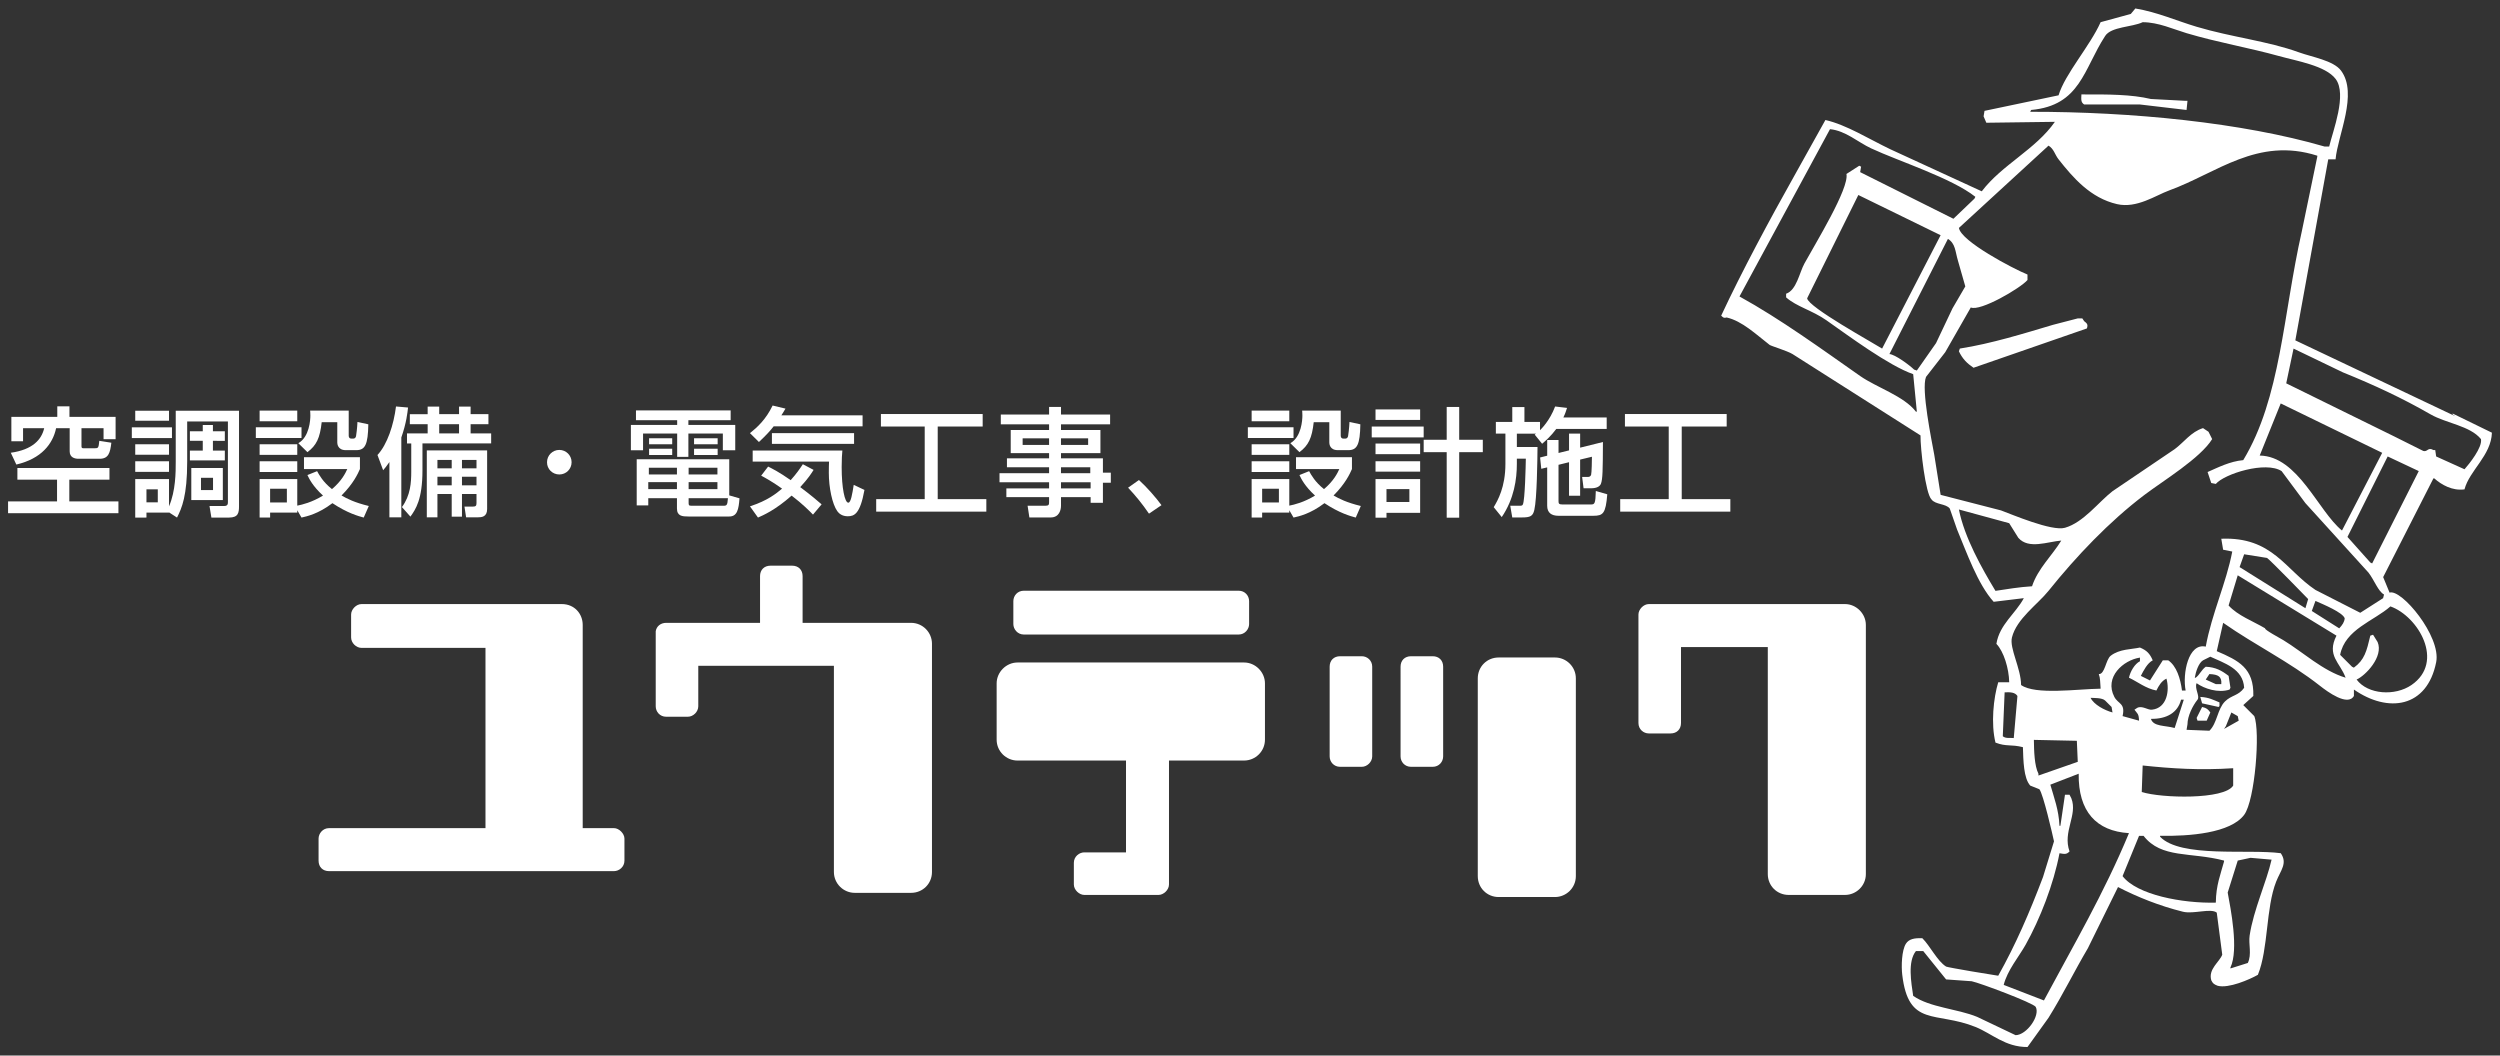 <?xml version="1.0" encoding="utf-8"?>
<!-- Generator: Adobe Illustrator 26.2.1, SVG Export Plug-In . SVG Version: 6.00 Build 0)  -->
<svg version="1.1" id="レイヤー_1" xmlns="http://www.w3.org/2000/svg" xmlns:xlink="http://www.w3.org/1999/xlink" x="0px"
	 y="0px" viewBox="0 0 180 76" style="enable-background:new 0 0 180 76;" xml:space="preserve">
<rect x="0" y="0" width="180" height="76" fill="#333333" stroke="none"/>
<style type="text/css">
	.st0{fill-rule:evenodd;clip-rule:evenodd;fill:#FFFFFF;}
	.st1{fill:#FFFFFF;}
</style>
<g>
	<g>
		<g>
			<path class="st0" d="M175.271,34.445c0.516,0.459,1.296,0.909,2.172,0.79c0.356-1.363,1.919-2.435,1.975-4.081
				c-0.943-0.461-1.887-0.922-2.831-1.382c0,0.022,0,0.044,0,0.066c0.066,0.044,0.132,0.088,0.197,0.132
				c-3.839-1.821-7.68-3.643-11.52-5.464c0.79-4.344,1.58-8.689,2.37-13.034c0.176,0,0.351,0,0.527,0
				c0.148-1.713,1.635-4.718,0.395-6.385c-0.543-0.731-2.095-0.979-3.028-1.317c-2.286-0.826-4.81-1.079-7.372-1.843
				c-1.434-0.427-2.824-1.052-4.41-1.317c-0.11,0.132-0.219,0.263-0.329,0.395c-0.724,0.197-1.448,0.395-2.172,0.592
				c-0.762,1.711-2.571,3.734-3.028,5.266c-1.777,0.373-3.555,0.746-5.332,1.119c-0.022,0.132-0.044,0.263-0.066,0.395
				c0.066,0.154,0.132,0.307,0.197,0.461c1.646-0.022,3.292-0.044,4.937-0.066c-1.393,1.994-3.817,3.093-5.266,5.003
				c-2.194-1.009-4.389-2.019-6.583-3.028c-1.516-0.723-3.157-1.762-4.674-2.106c-0.746,1.338-1.492,2.677-2.238,4.015
				c-1.753,3.118-3.773,6.871-5.266,10.071c0.157,0.15,0.19,0.188,0.395,0.132c1.116,0.254,2.121,1.223,3.094,1.975
				c0.099,0.077,1.252,0.421,1.646,0.658c3.072,1.953,6.144,3.906,9.216,5.858c-0.012,0.944,0.357,4.182,0.79,4.608
				c0.28,0.385,1.043,0.297,1.317,0.658c0.175,0.505,0.351,1.009,0.527,1.514c0.687,1.641,1.485,3.933,2.633,5.2
				c0.724-0.088,1.448-0.176,2.172-0.263c-0.589,1.107-1.757,1.901-1.975,3.291c0.527,0.544,0.903,1.768,0.922,2.765
				c-0.263,0-0.527,0-0.79,0c-0.341,1.126-0.536,2.982-0.198,4.345c0.793,0.308,1.108,0.108,1.975,0.329
				c0.031,0.955,0.046,2.232,0.527,2.765c0.219,0.088,0.439,0.176,0.658,0.263c0.277,0.336,0.951,3.278,1.053,3.752
				c-0.263,0.856-0.527,1.712-0.79,2.567c-0.978,2.581-1.966,4.857-3.225,7.109c-0.262-0.031-3.648-0.594-3.752-0.658
				c-0.641-0.4-1.158-1.497-1.711-2.041c-0.581-0.026-0.967,0.056-1.185,0.395c-0.306,0.485-0.336,1.624-0.263,2.238
				c0.449,3.8,2.409,2.603,5.266,3.752c1.199,0.482,2.14,1.454,3.752,1.448c0.505-0.702,1.009-1.404,1.514-2.106
				c1.029-1.651,1.873-3.384,2.831-5.003c0.724-1.47,1.448-2.94,2.172-4.41c1.384,0.715,3.005,1.365,4.674,1.777
				c0.766,0.189,2.006-0.275,2.436,0.066c0.132,1.009,0.263,2.019,0.395,3.028c-0.187,0.515-1.026,1.038-0.79,1.843
				c0.12,0.245,0.204,0.291,0.461,0.395c0.781,0.209,2.287-0.445,2.896-0.79c0.763-1.877,0.564-4.812,1.317-6.714
				c0.324-0.819,0.833-1.314,0.329-2.041c-2.313-0.314-7.209,0.358-8.689-1.185c0-0.022,0-0.044,0-0.066
				c2.118,0.035,5.069-0.19,6.056-1.514c0.777-1.043,1.169-6.026,0.724-7.109c-0.263-0.263-0.527-0.527-0.79-0.79
				c0.241-0.219,0.483-0.439,0.724-0.658c0.051-2.005-1.052-2.549-2.633-3.225c0.154-0.68,0.307-1.36,0.461-2.041
				c2.344,1.637,4.746,2.787,6.978,4.542c0.521,0.41,1.993,1.5,2.436,0.724c0-0.154,0-0.307,0-0.461
				c2.461,1.712,5.271,1.323,5.924-1.975c0.367-1.851-2.509-5.301-3.357-5.003c-0.154-0.373-0.307-0.746-0.461-1.119
				c1.207-2.37,2.414-4.74,3.62-7.109C175.227,34.445,175.249,34.445,175.271,34.445z M146.176,8.049
				c0.022-0.044,0.044-0.088,0.066-0.132c3.55-0.32,3.776-2.948,5.332-5.332c0.438-0.671,1.934-0.624,2.699-0.987
				c1.138,0.004,2.196,0.503,3.16,0.79c2.228,0.664,4.528,1.055,6.648,1.646c1.302,0.363,3.356,0.693,4.081,1.646
				c0.846,1.112-0.198,3.751-0.461,4.871c-0.11,0-0.219,0-0.329,0C161.431,8.824,153.485,8.042,146.176,8.049z M137.947,29.64
				c-0.861-1.126-2.839-1.744-4.015-2.567c-2.76-1.932-5.743-4.105-8.689-5.727c2.172-4.015,4.345-8.031,6.517-12.046
				c1.131,0.113,2.008,0.938,2.962,1.382c1.996,0.93,5.8,2.138,7.504,3.489c-0.022,0.044-0.044,0.088-0.066,0.132
				c-0.505,0.483-1.009,0.966-1.514,1.448c-2.238-1.119-4.476-2.238-6.714-3.357c0.022-0.132,0.044-0.263,0.066-0.395
				c-0.044-0.022-0.088-0.044-0.132-0.066c-0.307,0.198-0.614,0.395-0.922,0.592c0.207,1.042-2.238,5.008-3.028,6.451
				c-0.361,0.659-0.564,1.916-1.316,2.172c0,0.088,0,0.176,0,0.263c0.736,0.66,1.895,0.943,2.896,1.646
				c1.638,1.149,4.478,3.263,6.253,3.884c0.088,0.9,0.176,1.799,0.263,2.699C137.991,29.64,137.969,29.64,137.947,29.64z
				 M139.725,16.936c-1.404,2.721-2.809,5.442-4.213,8.162c-0.676-0.431-5.319-2.983-5.398-3.62
				c1.229-2.479,2.458-4.959,3.686-7.438C135.775,15.005,137.75,15.97,139.725,16.936z M138.013,26.678
				c-0.066-0.022-0.132-0.044-0.198-0.066c-0.316-0.313-1.376-1.099-1.777-1.119c1.404-2.764,2.809-5.53,4.213-8.294
				c0.546,0.339,0.519,0.892,0.724,1.58c0.176,0.614,0.351,1.229,0.527,1.843c-0.307,0.527-0.614,1.053-0.922,1.58
				c-0.395,0.834-0.79,1.668-1.185,2.501C138.935,25.361,138.474,26.02,138.013,26.678z M143.674,42.542
				c-0.982-1.621-2.238-3.856-2.633-5.859c1.207,0.329,2.414,0.658,3.62,0.987c0.219,0.351,0.439,0.702,0.658,1.053
				c0.743,0.851,2.107,0.277,3.094,0.198c-0.662,1.083-1.686,2.016-2.106,3.291C145.374,42.267,144.46,42.425,143.674,42.542z
				 M144.991,53.14c-0.204-0.029-0.599,0.053-0.79-0.132c0.044-1.053,0.088-2.107,0.132-3.16c0.436-0.021,0.754,0.005,0.922,0.263
				C145.166,51.121,145.079,52.131,144.991,53.14z M146.768,55.839c0-0.044,0-0.088,0-0.132c-0.293-0.569-0.318-1.654-0.329-2.436
				c1.031,0.022,2.063,0.044,3.094,0.066c0.022,0.505,0.044,1.009,0.066,1.514C148.655,55.181,147.712,55.51,146.768,55.839z
				 M145.122,74.533c-0.921-0.439-1.843-0.878-2.765-1.317c-1.444-0.591-3.394-0.669-4.608-1.514
				c-0.136-0.933-0.415-2.465,0.197-3.225c0.176,0,0.351,0,0.527,0c0.549,0.68,1.097,1.36,1.646,2.041
				c0.614,0.044,1.229,0.088,1.843,0.132c0.587,0.12,4.392,1.545,4.608,1.843C146.914,73.124,145.924,74.523,145.122,74.533z
				 M147.163,72.032c-0.965-0.373-1.931-0.746-2.896-1.119c0.265-1.056,1.092-2.024,1.58-2.896c1.026-1.835,2.017-4.358,2.436-6.583
				c0.369,0.061,0.509,0.097,0.724-0.132c-0.513-1.422,0.602-2.618,0.132-3.818c-0.044-0.088-0.088-0.175-0.132-0.263
				c-0.11,0-0.219,0-0.329,0c-0.11,0.746-0.219,1.492-0.329,2.238c-0.022,0-0.044,0-0.066,0c-0.053-1.162-0.395-2.031-0.658-2.962
				c0.68-0.263,1.36-0.527,2.041-0.79c-0.04,2.723,1.276,4.136,3.62,4.279C151.471,64.358,149.27,68.088,147.163,72.032z
				 M155.26,49.717c0.173-0.346,0.366-0.688,0.724-0.856c0.236,0.832,0.055,2.124-1.053,2.238c-0.292,0.03-0.695-0.315-1.053-0.132
				c-0.066,0.044-0.132,0.088-0.197,0.132c0.205,0.291,0.312,0.26,0.329,0.79c-0.395-0.11-0.79-0.219-1.185-0.329
				c0.216-0.945-0.319-0.86-0.592-1.382c-0.746-1.426,0.644-2.65,1.843-2.831c0,0.088,0,0.176,0,0.263
				c-0.374,0.188-0.694,0.727-0.79,1.185C153.94,49.107,154.491,49.568,155.26,49.717z M157.037,50.375c0.066,0,0.132,0,0.197,0
				c-0.219,0.68-0.439,1.36-0.658,2.041c-0.706-0.197-1.53-0.089-1.711-0.658C156.025,51.773,156.801,51.298,157.037,50.375z
				 M152.1,51.297c-0.573-0.155-1.337-0.559-1.58-1.053c0.232,0.016,0.835-0.015,1.053,0.198c0.154,0.154,0.307,0.307,0.461,0.461
				C152.056,51.033,152.078,51.165,152.1,51.297z M161.118,61.961c0.307-0.066,0.614-0.132,0.922-0.198
				c0.505,0.044,1.009,0.088,1.514,0.132c-0.364,1.613-1.302,3.608-1.58,5.464c-0.092,0.614,0.17,1.361-0.132,1.975
				c-0.417,0.132-0.834,0.263-1.251,0.395c0-0.022,0-0.044,0-0.066c0.61-1.285,0.016-4.238-0.197-5.398
				C160.635,63.497,160.877,62.729,161.118,61.961z M160.131,61.961c0,0.022,0,0.044,0,0.066c-0.252,0.935-0.578,1.707-0.592,2.962
				c-2.387,0.063-5.68-0.554-6.714-1.909c0.395-0.965,0.79-1.931,1.185-2.896c0.11,0,0.219,0,0.329,0
				C155.623,61.831,157.725,61.327,160.131,61.961z M160.789,56.563c-0.633,1.025-5.17,0.914-6.583,0.461
				c0.022-0.636,0.044-1.273,0.066-1.909c2.087,0.222,4.136,0.354,6.517,0.197C160.789,55.729,160.789,56.146,160.789,56.563z
				 M160.131,52.482c0.044-0.066,0.088-0.132,0.132-0.197c0.132-0.329,0.263-0.658,0.395-0.987c0.154,0.088,0.307,0.176,0.461,0.263
				c0.022,0.11,0.044,0.219,0.066,0.329C160.833,52.087,160.482,52.284,160.131,52.482z M161.579,49.52
				c-0.401,0.58-0.916,0.521-1.382,0.987c-0.542,0.542-0.563,1.575-1.119,2.106c-0.548-0.022-1.097-0.044-1.646-0.066
				c0.022-0.132,0.044-0.263,0.066-0.395c0.003-0.594,0.374-1.342,0.724-1.777c0.193-0.239-0.234-0.812-0.066-1.185
				c0.557,0.4,1.556,0.725,2.37,0.461c0.022-0.044,0.044-0.088,0.066-0.132c-0.044-0.285-0.088-0.57-0.132-0.856
				c-0.496-0.38-0.934-0.626-1.646-0.658c-0.317,0.225-0.42,0.563-0.724,0.79c-0.022,0-0.044,0-0.066,0
				c0.069-0.425,0.271-1.055,0.592-1.251c0.175-0.088,0.351-0.176,0.527-0.263C160.12,47.741,161.499,48.131,161.579,49.52z
				 M158.814,48.927c0.088-0.132,0.176-0.263,0.263-0.395c0.647,0.028,0.901,0.187,0.856,0.724c-0.132,0-0.263,0-0.395,0
				C159.297,49.147,159.056,49.037,158.814,48.927z M164.409,46.097c-0.205-0.125-1.42-0.776-1.317-0.856
				c-0.872-0.517-1.971-0.915-2.633-1.646c0.219-0.724,0.439-1.448,0.658-2.172c2.37,1.448,4.74,2.896,7.109,4.344
				c-0.731,1.442,0.257,1.924,0.658,3.028C167.252,48.308,165.801,46.943,164.409,46.097z M161.25,40.83
				c0.11-0.307,0.219-0.614,0.329-0.922c0.548,0.088,1.097,0.176,1.646,0.263c0.218,0.132,2.962,2.962,2.962,2.962
				c-0.066,0.219-0.132,0.439-0.197,0.658C164.41,42.805,162.829,41.818,161.25,40.83z M166.45,43.99
				c0.088-0.241,0.176-0.483,0.263-0.724c0.556,0.246,1.961,0.826,2.106,1.251c-0.023,0.269-0.169,0.485-0.395,0.724
				C167.767,44.824,167.108,44.407,166.45,43.99z M172.111,43.661c1.999,0.71,3.939,3.998,1.514,5.661
				c-1.186,0.814-3.141,0.689-3.95-0.395c0.635-0.28,1.957-1.644,1.514-2.699c-0.11-0.175-0.219-0.351-0.329-0.527
				c-0.066,0.022-0.132,0.044-0.197,0.066c-0.265,1.112-0.412,1.741-1.185,2.304c-0.044-0.022-0.088-0.044-0.132-0.066
				c-0.285-0.285-0.571-0.571-0.856-0.856C168.838,45.311,170.931,44.707,172.111,43.661z M171.65,42.805
				c-0.022,0.088-0.044,0.176-0.066,0.263c-0.549,0.351-1.097,0.702-1.646,1.053c-1.075-0.549-2.15-1.097-3.225-1.646
				c-2.177-1.45-3.088-3.84-6.78-3.686c0.044,0.263,0.088,0.527,0.132,0.79c0.219,0.044,0.439,0.088,0.658,0.132
				c-0.432,2.268-1.473,4.458-1.909,6.846c-1.257-0.28-1.686,1.945-1.448,3.16c-0.088,0-0.176,0-0.263,0
				c-0.11-0.867-0.393-1.764-0.987-2.172c-0.132,0-0.263,0-0.395,0c-0.307,0.483-0.614,0.966-0.922,1.448
				c-0.219-0.11-0.439-0.219-0.658-0.329c0.189-0.374,0.474-0.93,0.856-1.119c-0.208-0.484-0.428-0.717-0.922-0.922
				c-0.581,0.134-1.472,0.096-2.106,0.592c-0.355,0.278-0.419,1.356-0.856,1.317c0.11,0.296,0.101,0.632,0.132,1.053
				c-1.672,0.023-4.694,0.468-5.727-0.263c-0.007-1.204-0.85-2.65-0.658-3.423c0.335-1.349,1.847-2.378,2.633-3.357
				c1.997-2.488,4.367-4.986,6.912-6.912c1.352-1.023,4.017-2.635,4.871-4.015c-0.088-0.175-0.176-0.351-0.263-0.527
				c-0.132-0.088-0.263-0.176-0.395-0.263c-0.863,0.265-1.379,1.027-2.041,1.514c-1.492,1.009-2.984,2.019-4.476,3.028
				c-1.01,0.784-2.087,2.249-3.423,2.633c-0.947,0.272-3.84-0.969-4.608-1.251c-1.448-0.373-2.896-0.746-4.344-1.119
				c-0.154-0.965-0.307-1.931-0.461-2.896c-0.188-1.039-0.949-4.714-0.592-5.595c0.461-0.592,0.922-1.185,1.382-1.777
				c0.614-1.075,1.229-2.15,1.843-3.225c0.677,0.307,3.566-1.38,4.081-1.975c0-0.132,0-0.263,0-0.395
				c-1.058-0.431-4.793-2.397-4.937-3.357c2.15-1.975,4.301-3.95,6.451-5.924c0.392,0.235,0.449,0.639,0.724,0.987
				c1.045,1.324,2.295,2.784,4.213,3.225c1.419,0.326,2.785-0.636,3.752-0.987c3.427-1.245,6.351-3.875,10.664-2.501
				c0,0.022,0,0.044,0,0.066c-0.373,1.799-0.746,3.599-1.119,5.398c-1.352,5.996-1.505,11.973-4.213,16.456
				c-0.959,0.087-1.797,0.519-2.567,0.856c0.088,0.263,0.176,0.527,0.263,0.79c0.11,0.022,0.219,0.044,0.329,0.066
				c0.622-0.729,3.6-1.664,4.739-0.922c0.57,0.768,1.141,1.536,1.711,2.304c1.514,1.667,3.028,3.335,4.542,5.003
				C170.953,41.773,171.226,42.581,171.65,42.805z M164.212,29.048c2.435,1.185,4.871,2.37,7.307,3.555
				c-0.965,1.865-1.931,3.73-2.896,5.595c-1.734-1.422-3.161-5.352-5.924-5.398C163.203,31.549,163.707,30.298,164.212,29.048z
				 M170.795,40.567c-0.044-0.022-0.088-0.044-0.132-0.066c-0.549-0.614-1.097-1.229-1.646-1.843
				c0.965-1.931,1.931-3.862,2.896-5.793c0.746,0.351,1.492,0.702,2.238,1.053C173.033,36.135,171.914,38.351,170.795,40.567z
				 M174.481,32.471c-0.702-0.351-1.404-0.702-2.106-1.053c-2.589-1.273-5.179-2.545-7.767-3.818
				c0.176-0.834,0.351-1.668,0.527-2.501c1.185,0.57,2.37,1.141,3.555,1.711c2.265,0.917,4.267,1.85,6.319,3.028
				c1.122,0.644,2.836,0.815,3.62,1.777c0.119,0.594-0.854,1.8-1.185,2.172c-0.68-0.307-1.36-0.614-2.041-0.922
				c-0.022-0.154-0.044-0.307-0.066-0.461c-0.044,0-0.088,0-0.132,0C174.804,32.168,174.799,32.553,174.481,32.471z M154.865,7.128
				c-1.396-0.333-3.07-0.336-5.003-0.329c-0.021,0.395-0.035,0.571,0.198,0.724c1.338,0,2.677,0,4.015,0
				c1.119,0.132,2.238,0.263,3.357,0.395c0.022-0.219,0.044-0.439,0.066-0.658c-0.044,0-0.088,0-0.132,0
				C156.532,7.215,155.698,7.172,154.865,7.128z M150.059,23.123c-0.044-0.066-0.088-0.132-0.132-0.198c-0.11,0-0.219,0-0.329,0
				c-0.592,0.154-1.185,0.307-1.777,0.461c-2.079,0.618-4.433,1.354-6.714,1.711c-0.022,0.066-0.044,0.132-0.066,0.197
				c0.256,0.54,0.581,0.867,1.053,1.185c2.721-0.943,5.442-1.887,8.162-2.831C150.352,23.356,150.266,23.288,150.059,23.123z
				 M158.551,50.639c0.395,0.088,0.79,0.176,1.185,0.263c0.022-0.022,0.044-0.044,0.066-0.066c0-0.088,0-0.176,0-0.263
				c-0.428-0.172-0.749-0.364-1.382-0.395C158.463,50.331,158.507,50.485,158.551,50.639z M158.551,50.902
				c-0.132,0.263-0.263,0.527-0.395,0.79c0.022,0.066,0.044,0.132,0.066,0.198c0.219,0,0.439,0,0.658,0
				c0.088-0.197,0.176-0.395,0.263-0.592C158.974,51.067,158.89,50.979,158.551,50.902z"/>
		</g>
	</g>
	<g>
		<path class="st1" d="M7.881,33.694v0.842h-2.89V36.1h3.536v0.851H0.581V36.1h3.526v-1.563H1.252v-0.842H7.881z M4.125,29.258H5
			v0.757h3.323v1.606H7.456V30.83H5.867v1.241c0,0.145,0,0.204,0.136,0.204h0.816c0.255,0,0.28-0.018,0.331-0.535l0.867,0.136
			c-0.085,0.73-0.204,1.155-0.842,1.155H5.654c-0.28,0-0.637-0.093-0.637-0.535V30.83H4.04c-0.238,1.122-1.046,2.193-2.864,2.618
			l-0.399-0.85c1.58-0.222,2.218-0.952,2.405-1.769H1.66v0.943H0.818v-1.759h3.307V29.258z"/>
		<path class="st1" d="M9.491,30.77h2.89v0.773h-2.89V30.77z M12.169,36.891v0.017h-1.624v0.357H9.737v-2.771h2.432v1.964
			c0.484-1.122,0.484-2.482,0.484-3.204v-3.681h4.556v6.859c0,0.476-0.043,0.833-0.723,0.833H15.22l-0.136-0.833h1.054
			c0.264,0,0.271-0.153,0.271-0.281v-5.805h-2.932v2.907c0,2.439-0.383,3.323-0.731,4.012L12.169,36.891z M9.737,29.572h2.432v0.723
			H9.737V29.572z M9.737,31.986h2.432v0.757H9.737V31.986z M9.737,33.21h2.432v0.765H9.737V33.21z M10.545,35.233v0.935h0.816
			v-0.935H10.545z M15.33,30.601v0.451h0.858v0.688H15.33v0.705h0.858v0.705h-2.516v-0.705h0.927V31.74h-0.927v-0.688h0.927v-0.451
			H15.33z M13.774,33.694h2.27v2.312h-2.27V33.694z M14.471,34.4v0.884h0.867V34.4H14.471z"/>
		<path class="st1" d="M18.42,30.763h3.289v0.773H18.42V30.763z M18.692,29.564h2.711v0.765h-2.711V29.564z M18.692,31.986h2.711
			v0.765h-2.711V31.986z M21.403,36.737v0.17h-1.955v0.357h-0.756v-2.771h2.711v1.913c0.349-0.068,1.037-0.229,1.853-0.723
			c-0.739-0.68-0.994-1.207-1.122-1.479l0.697-0.28c0.145,0.264,0.425,0.782,1.071,1.292c0.696-0.586,0.969-1.147,1.104-1.444
			h-3.119v-0.851h4.028v0.851c-0.145,0.331-0.467,1.045-1.325,1.903c0.391,0.229,0.943,0.51,1.963,0.757l-0.365,0.833
			c-0.383-0.103-1.182-0.323-2.253-1.037c-1.028,0.781-1.853,0.952-2.227,1.037L21.403,36.737z M18.692,33.21h2.711v0.773h-2.711
			V33.21z M19.448,35.19v0.986h1.207V35.19H19.448z M21.479,31.91c0.799-0.451,0.867-1.675,0.867-1.989
			c0-0.153-0.009-0.255-0.017-0.356h2.778v1.802c0,0.093,0.034,0.212,0.196,0.212h0.145c0.102,0,0.17-0.085,0.187-0.179
			c0.017-0.067,0.085-0.604,0.102-1.02l0.782,0.17c-0.025,1.462-0.229,1.861-0.867,1.861h-0.756c-0.595,0-0.612-0.476-0.612-0.553
			v-1.462h-1.122c-0.127,1.156-0.382,1.675-1.028,2.159L21.479,31.91z"/>
		<path class="st1" d="M28.036,33.269c-0.221,0.323-0.298,0.408-0.45,0.587l-0.408-1.097c0.714-0.765,1.173-2.192,1.334-3.493
			l0.867,0.076c-0.042,0.365-0.11,1.08-0.484,2.159v5.745h-0.858V33.269z M30.79,29.275h0.833v0.544h1.428v-0.544h0.833v0.544h1.283
			v0.722h-1.283v0.663h1.479v0.723h-4.946v1.938c0,2.108-0.493,2.805-0.867,3.332l-0.611-0.688c0.62-0.833,0.671-1.793,0.671-2.541
			v-2.04h-0.306v-0.723h1.487v-0.663h-1.283v-0.722h1.283V29.275z M35.073,32.429v4.224c0,0.569-0.399,0.595-0.68,0.595H33.56
			l-0.119-0.773h0.595c0.213,0,0.272-0.051,0.272-0.255v-0.654h-1.046v1.632h-0.739v-1.632h-1.028v1.683H30.73v-4.818H35.073z
			 M31.495,33.116v0.604h1.028v-0.604H31.495z M31.495,34.323v0.621h1.028v-0.621H31.495z M31.623,30.541v0.663h1.428v-0.663H31.623
			z M33.262,33.116v0.604h1.046v-0.604H33.262z M33.262,34.323v0.621h1.046v-0.621H33.262z"/>
		<path class="st1" d="M41.155,33.278c0,0.493-0.392,0.884-0.884,0.884c-0.493,0-0.893-0.391-0.885-0.884
			c0-0.493,0.399-0.884,0.885-0.884C40.756,32.394,41.155,32.785,41.155,33.278z"/>
		<path class="st1" d="M45.791,29.547h6.816v0.706h-3.043v0.34h3.374v1.827h-0.893v-1.207h-2.481v1.683h-0.808v-1.683h-2.456v1.207
			h-0.876v-1.827h3.332v-0.34h-2.966V29.547z M53.244,35.879c-0.06,0.815-0.17,1.309-0.739,1.309h-2.94
			c-0.434,0-0.824-0.025-0.824-0.578V35.87h-2.065v0.519h-0.833v-3.323h6.663v2.601L53.244,35.879z M46.675,34.715v0.501h2.065
			v-0.501H46.675z M46.717,33.678v0.484h2.023v-0.484H46.717z M46.734,31.553h1.665v0.434h-1.665V31.553z M46.734,32.31h1.665v0.45
			h-1.665V32.31z M49.581,33.678v0.484h2.074v-0.484H49.581z M49.581,34.715v0.501h2.074v-0.501H49.581z M49.581,35.87v0.307
			c0,0.187,0,0.237,0.213,0.237h2.286c0.238,0,0.298-0.025,0.331-0.544H49.581z M49.972,31.553h1.699v0.434h-1.699V31.553z
			 M49.972,32.31h1.699v0.45h-1.699V32.31z"/>
		<path class="st1" d="M55.705,30.694c-0.229,0.298-0.501,0.604-1.062,1.131l-0.646-0.638c0.535-0.425,1.147-0.986,1.632-1.989
			l0.926,0.222c-0.161,0.263-0.195,0.34-0.297,0.484h5.848v0.79H55.705z M58.535,37.052c-0.255-0.264-0.73-0.748-1.538-1.368
			c-1.189,1.054-2.057,1.419-2.422,1.581l-0.578-0.808c1.283-0.417,1.896-0.927,2.312-1.275c-0.688-0.492-1.189-0.765-1.504-0.935
			l0.501-0.654c0.289,0.145,0.799,0.399,1.623,0.978c0.417-0.459,0.663-0.825,0.876-1.147l0.773,0.408
			c-0.136,0.221-0.365,0.595-0.961,1.24c0.782,0.587,1.267,1.003,1.539,1.241L58.535,37.052z M54.192,32.436h6.459
			c-0.025,0.28-0.051,0.604-0.051,1.198c0,1.496,0.221,2.559,0.477,2.559c0.187,0,0.288-0.629,0.391-1.283l0.773,0.365
			c-0.314,1.742-0.739,1.896-1.207,1.896c-0.391,0-0.629-0.195-0.748-0.365c-0.365-0.511-0.611-1.7-0.611-2.771
			c0-0.374,0.008-0.62,0.017-0.799h-5.499V32.436z M61.493,31.187v0.773h-5.915v-0.773H61.493z"/>
		<path class="st1" d="M63.426,29.81h7.326v0.9h-3.237v5.228h3.501v0.9h-7.93v-0.9h3.493v-5.228h-3.153V29.81z"/>
		<path class="st1" d="M79.928,30.55h-3.536v0.408h2.839v1.666h-2.839v0.374h3.018v1.036h0.569v0.723h-0.569v1.445h-0.884v-0.408
			h-2.134v0.62c0,0.289-0.119,0.842-0.739,0.842h-1.538l-0.128-0.842h1.284c0.246,0,0.263-0.085,0.263-0.264v-0.356h-3.076v-0.629
			h3.076v-0.442h-3.569v-0.654h3.569v-0.425h-3.034v-0.646h3.034v-0.374h-2.762v-1.666h2.762V30.55h-3.476v-0.705h3.476v-0.544
			h0.858v0.544h3.536V30.55z M73.63,31.561v0.476h1.903v-0.476H73.63z M76.391,31.561v0.476h1.955v-0.476H76.391z M76.391,33.643
			v0.425H78.5v-0.425H76.391z M76.391,34.723v0.442h2.134v-0.442H76.391z"/>
		<path class="st1" d="M82.727,36.983c-0.493-0.722-0.986-1.317-1.505-1.869l0.782-0.553c0.578,0.519,1.258,1.309,1.623,1.811
			L82.727,36.983z"/>
		<path class="st1" d="M89.845,30.763h3.289v0.773h-3.289V30.763z M90.118,29.564h2.711v0.765h-2.711V29.564z M90.118,31.986h2.711
			v0.765h-2.711V31.986z M92.829,36.737v0.17h-1.955v0.357h-0.756v-2.771h2.711v1.913c0.349-0.068,1.037-0.229,1.853-0.723
			c-0.739-0.68-0.994-1.207-1.122-1.479l0.697-0.28c0.145,0.264,0.425,0.782,1.071,1.292c0.696-0.586,0.969-1.147,1.104-1.444
			h-3.119v-0.851h4.028v0.851c-0.145,0.331-0.467,1.045-1.325,1.903c0.391,0.229,0.943,0.51,1.963,0.757l-0.365,0.833
			c-0.383-0.103-1.182-0.323-2.253-1.037c-1.028,0.781-1.853,0.952-2.227,1.037L92.829,36.737z M90.118,33.21h2.711v0.773h-2.711
			V33.21z M90.874,35.19v0.986h1.207V35.19H90.874z M92.905,31.91c0.799-0.451,0.867-1.675,0.867-1.989
			c0-0.153-0.009-0.255-0.017-0.356h2.778v1.802c0,0.093,0.034,0.212,0.196,0.212h0.145c0.102,0,0.17-0.085,0.187-0.179
			c0.017-0.067,0.085-0.604,0.102-1.02l0.782,0.17c-0.025,1.462-0.229,1.861-0.867,1.861h-0.756c-0.595,0-0.612-0.476-0.612-0.553
			v-1.462h-1.122c-0.127,1.156-0.382,1.675-1.028,2.159L92.905,31.91z"/>
		<path class="st1" d="M98.764,30.711h3.74v0.782h-3.74V30.711z M99.037,29.479h3.213v0.756h-3.213V29.479z M99.037,31.935h3.213
			V32.7h-3.213V31.935z M99.037,33.21h3.213v0.748h-3.213V33.21z M99.037,34.493h3.213v2.431h-2.423v0.349h-0.79V34.493z
			 M99.827,35.216v0.927h1.649v-0.927H99.827z M105.062,31.663h1.7v0.893h-1.7v4.717h-0.9v-4.717h-1.657v-0.893h1.657v-2.362h0.9
			V31.663z"/>
		<path class="st1" d="M110.6,31.222h-1.386v0.96h1.487c-0.008,0.943-0.042,3.739-0.229,4.53c-0.102,0.45-0.289,0.544-0.893,0.544
			h-0.696l-0.145-0.842h0.671c0.111,0,0.196,0,0.238-0.093c0.153-0.332,0.204-2.788,0.213-3.298h-0.646v0.374
			c0,1.096-0.195,2.516-1.088,3.833l-0.578-0.714c0.289-0.484,0.842-1.437,0.842-3.119v-2.176h-0.688V30.38h1.182v-1.071h0.875
			v1.071h1.122v0.595c0.076-0.076,0.705-0.68,1.088-1.708l0.858,0.102c-0.06,0.188-0.127,0.408-0.264,0.688h3.119v0.825h-3.629
			c-0.391,0.526-0.748,0.832-1.02,1.07l-0.536-0.663L110.6,31.222z M111.399,32.81v-1.13h0.815v0.935l0.757-0.187v-1.207h0.799
			v1.011l1.641-0.407c-0.009,2.057-0.018,2.677-0.145,3.008c-0.076,0.188-0.298,0.323-0.714,0.323h-0.535l-0.103-0.815h0.399
			c0.136,0,0.204-0.043,0.247-0.153c0.042-0.128,0.059-1.088,0.059-1.301l-0.85,0.204v2.602h-0.799v-2.414l-0.757,0.187v2.618
			c0,0.17,0.034,0.238,0.272,0.238h2.057c0.272,0,0.332-0.043,0.357-0.97l0.824,0.238c-0.11,1.394-0.306,1.547-1.003,1.547h-2.508
			c-0.492,0-0.815-0.204-0.815-0.723v-2.762l-0.425,0.102l-0.085-0.815L111.399,32.81z"/>
		<path class="st1" d="M116.995,29.81h7.326v0.9h-3.237v5.228h3.501v0.9h-7.93v-0.9h3.493v-5.228h-3.153V29.81z"/>
		<path class="st1" d="M44.96,60.378v1.592c0,0.451-0.391,0.752-0.751,0.752H23.688c-0.451,0-0.751-0.301-0.751-0.752v-1.592
			c0-0.361,0.3-0.752,0.751-0.752h11.267V46.648h-8.923c-0.391,0-0.752-0.361-0.752-0.752v-1.652c0-0.36,0.361-0.751,0.752-0.751
			h14.421c0.901,0,1.502,0.691,1.502,1.502v14.631h2.254C44.569,59.626,44.96,60.017,44.96,60.378z"/>
		<path class="st1" d="M67.102,46.348v16.435c0,0.84-0.661,1.502-1.503,1.502h-4.056c-0.812,0-1.502-0.662-1.502-1.502V47.94h-9.765
			v2.914c0,0.391-0.36,0.751-0.751,0.751h-1.562c-0.451,0-0.751-0.36-0.751-0.751v-5.258c0-0.061,0-0.15,0-0.15
			c0.06-0.36,0.36-0.601,0.751-0.601h6.76V41.48c0-0.451,0.301-0.751,0.751-0.751h1.562c0.451,0,0.751,0.3,0.751,0.751v3.365h7.812
			C66.441,44.846,67.102,45.536,67.102,46.348z"/>
		<path class="st1" d="M91.077,49.202v4.055c0,0.842-0.69,1.502-1.502,1.502h-5.408v8.924c0,0.391-0.391,0.752-0.751,0.752h-5.348
			c-0.36,0-0.751-0.361-0.751-0.752v-1.562c0-0.451,0.391-0.75,0.751-0.75h3.004v-6.611h-7.812c-0.811,0-1.502-0.66-1.502-1.502
			v-4.055c0-0.812,0.691-1.503,1.502-1.503h16.314C90.387,47.699,91.077,48.391,91.077,49.202z M72.961,44.935v-1.652
			c0-0.391,0.3-0.751,0.751-0.751h15.473c0.451,0,0.751,0.36,0.751,0.751v1.652c0,0.36-0.3,0.751-0.751,0.751H73.712
			C73.261,45.686,72.961,45.296,72.961,44.935z"/>
		<path class="st1" d="M98.799,48v6.46c0,0.391-0.36,0.75-0.751,0.75h-1.562c-0.45,0-0.751-0.359-0.751-0.75V48
			c0-0.45,0.301-0.751,0.751-0.751h1.562C98.438,47.249,98.799,47.55,98.799,48z M103.907,48v6.46c0,0.391-0.301,0.75-0.752,0.75
			h-1.562c-0.451,0-0.752-0.359-0.752-0.75V48c0-0.45,0.301-0.751,0.752-0.751h1.562C103.606,47.249,103.907,47.55,103.907,48z
			 M113.461,48.841v14.241c0,0.842-0.691,1.504-1.502,1.504h-4.057c-0.841,0-1.502-0.662-1.502-1.504V48.841
			c0-0.841,0.661-1.502,1.502-1.502h4.057C112.769,47.339,113.461,48,113.461,48.841z"/>
		<path class="st1" d="M134.342,44.995v17.938c0,0.84-0.691,1.502-1.502,1.502h-4.057c-0.841,0-1.502-0.662-1.502-1.502V46.588
			h-6.249v5.468c0,0.452-0.301,0.752-0.751,0.752h-1.562c-0.391,0-0.751-0.301-0.751-0.752v-7.812c0-0.36,0.36-0.751,0.751-0.751
			h14.121C133.65,43.493,134.342,44.185,134.342,44.995z"/>
	</g>
</g>
</svg>
